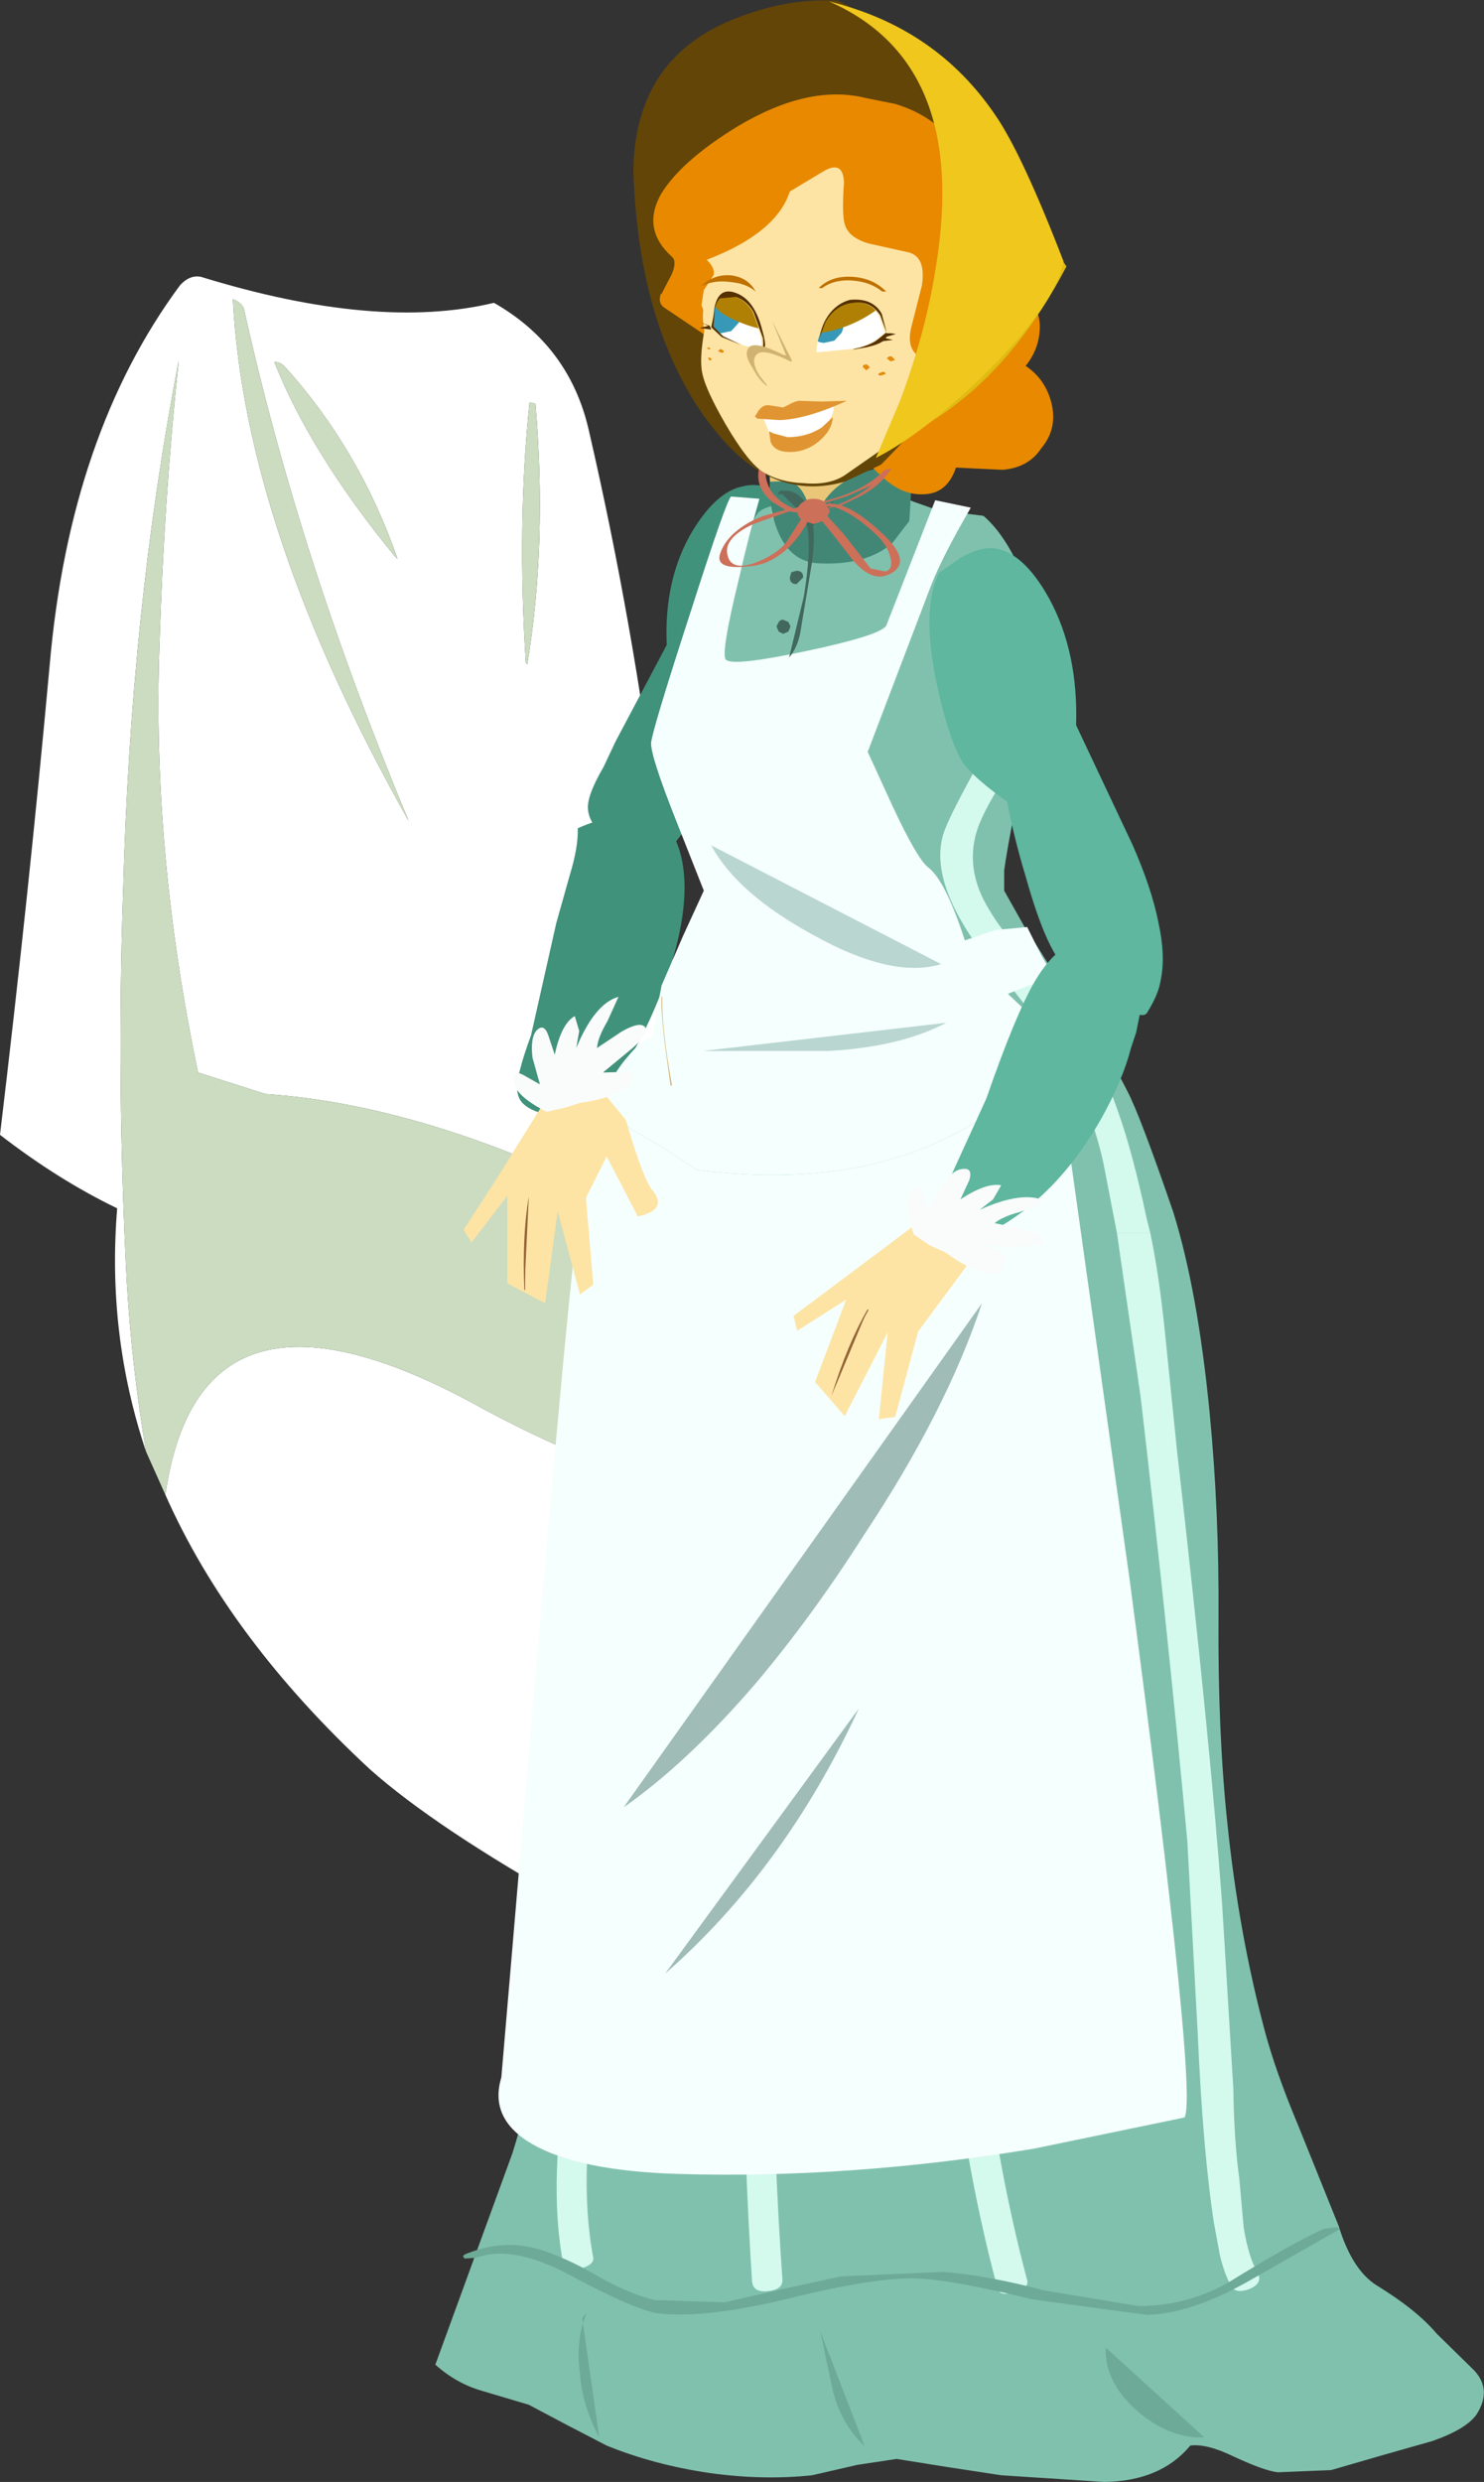 <?xml version="1.0" encoding="UTF-8" standalone="no"?>
<svg xmlns:xlink="http://www.w3.org/1999/xlink" height="167.2px" width="100.05px" xmlns="http://www.w3.org/2000/svg">
  <rect width="100%" height="100%" fill="#333333" stroke="none"/>
  <g transform="matrix(1.0, 0.0, 0.0, 1.0, -22.8, 0.0)">
    <path d="M41.3 24.4 Q43.75 30.55 49.4 37.45 L49.6 37.65 Q47.05 30.3 42.0 24.7 41.65 24.35 41.3 24.4 M58.5 27.1 Q57.65 35.25 58.25 44.65 L58.35 44.75 Q59.7 36.6 58.9 27.2 L58.5 27.1 M32.65 97.8 Q30.0 89.9 30.7 81.4 26.75 79.5 22.8 76.45 24.75 60.15 26.15 44.8 27.5 29.25 34.95 19.2 35.6 18.5 36.35 18.65 48.2 22.3 56.1 20.4 61.2 23.3 62.5 29.0 68.6 55.4 69.15 83.2 L68.6 83.1 Q53.2 74.55 40.7 73.7 L36.15 72.25 Q33.05 57.45 33.55 43.5 33.85 33.65 34.85 24.3 31.6 41.1 31.1 60.1 30.65 73.0 31.35 86.4 31.7 92.2 32.65 97.8 M63.4 98.6 Q64.1 105.8 66.2 113.9 67.85 120.5 67.5 124.3 67.75 129.65 64.45 129.3 63.25 129.2 61.4 128.3 52.2 123.15 47.75 119.2 38.25 110.4 33.95 100.7 36.3 84.25 55.45 94.95 59.85 97.3 63.4 98.6 M38.5 20.15 Q39.3 35.7 50.35 55.3 43.05 37.85 39.3 21.05 39.25 20.45 38.5 20.15" fill="#ffffff" fill-rule="evenodd" stroke="none"/>
    <path d="M58.5 27.1 L58.9 27.2 Q59.7 36.6 58.35 44.75 L58.25 44.65 Q57.65 35.25 58.5 27.1 M41.3 24.4 Q41.65 24.35 42.0 24.7 47.05 30.3 49.6 37.65 L49.4 37.45 Q43.75 30.55 41.3 24.4 M32.65 97.8 Q31.7 92.2 31.35 86.4 30.65 73.0 31.1 60.1 31.6 41.1 34.85 24.3 33.85 33.65 33.55 43.5 33.05 57.45 36.15 72.25 L40.7 73.7 Q53.2 74.55 68.6 83.1 L63.15 80.95 Q62.4 89.2 63.4 98.6 59.85 97.3 55.45 94.95 36.3 84.25 33.95 100.7 L32.65 97.8 M38.5 20.15 Q39.25 20.45 39.3 21.05 43.05 37.85 50.35 55.3 39.3 35.7 38.5 20.15" fill="#cbdcc0" fill-rule="evenodd" stroke="none"/>
    <path d="M61.75 55.8 Q64.15 54.7 67.0 54.9 L67.7 55.45 Q70.1 58.7 67.9 65.45 65.9 71.2 62.95 74.4 L62.3 75.1 59.95 75.15 Q58.4 74.85 57.9 74.15 57.45 73.45 57.85 72.1 58.05 71.25 58.6 69.75 L60.3 62.2 61.2 59.0 Q61.8 57.05 61.75 55.8" fill="#41927b" fill-rule="evenodd" stroke="none"/>
    <path d="M72.95 32.75 Q74.2 32.45 75.75 33.35 L77.1 34.2 Q78.3 36.5 77.2 41.0 76.3 44.75 75.3 45.95 L73.55 47.5 72.4 48.2 70.8 52.3 Q68.95 56.65 67.45 57.5 65.9 58.5 64.05 56.9 62.55 55.6 62.45 54.6 62.3 53.7 63.5 51.65 L64.3 49.95 67.75 43.45 Q67.55 39.0 69.5 35.75 71.15 33.05 72.95 32.75" fill="#41927b" fill-rule="evenodd" stroke="none"/>
    <path d="M93.0 68.55 Q96.2 68.25 98.8 73.5 99.65 75.1 101.9 81.65 103.55 86.95 104.35 95.15 105.0 101.85 104.95 109.0 104.9 116.7 105.55 122.85 106.3 130.1 108.0 136.55 108.75 139.45 110.35 143.25 L113.05 149.95 Q113.95 152.9 115.6 153.95 118.3 155.6 119.65 157.2 L122.2 159.7 Q123.4 161.0 122.35 162.65 121.65 163.65 119.35 164.45 L116.0 165.4 112.55 166.4 108.95 166.55 Q108.05 166.45 106.0 165.5 104.15 164.6 103.05 164.75 101.05 167.15 97.25 167.2 L90.3 166.75 86.7 166.2 83.25 165.65 80.6 166.05 77.55 166.75 Q74.25 167.1 70.65 166.6 66.9 166.05 63.7 164.75 L61.0 163.35 58.45 162.0 55.25 161.05 Q53.55 160.55 52.15 159.3 L57.35 145.05 Q59.35 138.7 59.85 130.2 L61.4 101.8 Q62.75 85.75 66.1 73.8 L93.0 68.55" fill="#80c1ad" fill-rule="evenodd" stroke="none"/>
    <path d="M85.95 34.35 L89.1 34.75 Q90.45 35.9 91.55 38.3 93.7 43.1 92.3 49.55 90.85 56.05 90.5 58.65 L90.5 60.0 91.85 62.4 Q95.0 67.15 97.5 72.25 102.4 82.4 100.4 87.8 99.6 89.65 94.25 90.3 L89.2 90.7 84.8 90.45 70.6 88.75 Q62.45 87.6 64.05 78.5 64.55 75.7 66.1 71.9 L67.6 68.05 Q67.8 66.85 69.6 63.05 L71.2 59.4 69.3 55.65 Q67.5 51.75 67.6 50.25 67.75 48.55 70.55 41.85 73.2 35.35 73.95 34.5 74.6 33.85 78.85 33.5 L82.95 33.2 84.4 33.8 85.95 34.35" fill="#80c1ad" fill-rule="evenodd" stroke="none"/>
    <path d="M91.8 44.05 Q92.9 40.1 92.85 44.1 92.8 48.05 92.55 48.8 L91.3 51.2 Q89.15 54.4 88.65 56.0 87.85 58.65 89.5 61.3 90.3 62.7 92.25 64.85 L95.05 68.35 Q96.95 71.3 98.2 74.95 99.15 77.6 100.1 82.05 L100.35 83.05 98.1 83.05 97.2 78.4 Q96.3 74.2 93.85 70.2 L91.2 66.8 88.5 63.45 Q85.35 58.9 86.5 55.9 87.0 54.6 88.85 51.3 90.7 48.0 91.8 44.05" fill="#d4f9ed" fill-rule="evenodd" stroke="none"/>
    <path d="M88.25 34.2 Q86.3 37.55 85.55 39.5 L81.3 50.65 82.95 54.25 Q84.65 57.9 85.4 58.45 86.55 59.35 87.85 63.35 L89.9 62.65 92.05 62.45 93.0 64.35 93.8 65.75 90.75 66.95 92.5 68.6 Q94.25 70.5 94.05 71.55 L94.05 71.65 94.1 71.8 88.8 75.45 Q81.1 80.3 69.75 78.8 67.5 77.25 65.25 76.0 L63.15 74.7 Q63.95 72.5 65.15 71.15 66.0 70.1 66.75 69.9 L67.4 66.4 68.85 63.05 70.25 60.0 68.45 55.45 Q66.6 50.8 66.7 50.0 66.85 48.95 69.35 41.25 71.85 33.45 72.1 33.45 L74.0 33.6 Q73.25 36.2 72.65 38.85 71.35 44.15 71.75 44.45 72.25 44.9 77.2 43.85 82.15 42.8 82.55 42.15 L85.85 33.7 88.25 34.2" fill="#f5fffd" fill-rule="evenodd" stroke="none"/>
    <path d="M98.1 83.05 L100.35 83.05 Q100.95 85.9 101.35 89.85 L102.15 97.7 Q104.4 117.35 105.2 128.35 L105.95 140.7 Q106.0 144.2 106.35 146.75 L106.65 150.05 Q106.95 152.0 107.6 153.15 107.95 153.8 107.05 154.2 106.1 154.55 105.8 154.0 105.35 153.2 105.05 151.95 L104.65 149.8 Q103.9 144.95 103.55 137.0 L102.85 124.05 Q101.55 110.0 99.7 94.1 L98.1 83.05" fill="#d4f9ed" fill-rule="evenodd" stroke="none"/>
    <path d="M70.75 56.95 L86.25 64.95 Q82.95 65.95 77.65 63.0 72.5 60.2 70.75 56.95" fill="#b9d6d0" fill-rule="evenodd" stroke="none"/>
    <path d="M81.0 29.2 L78.95 34.95 74.85 34.9 74.6 30.45 81.0 29.2" fill="#eac778" fill-rule="evenodd" stroke="none"/>
    <path d="M84.1 35.1 L82.95 36.6 Q81.2 38.1 78.0 37.95 75.8 37.85 75.0 35.1 74.65 33.8 74.7 32.45 L76.05 32.4 Q77.35 32.9 77.6 35.65 78.0 33.6 79.65 32.5 81.2 31.45 84.0 31.25 84.4 31.25 84.1 35.1" fill="#428775" fill-rule="evenodd" stroke="none"/>
    <path d="M75.85 33.05 Q76.35 33.1 76.75 33.45 78.0 34.5 77.55 37.85 L76.75 42.65 Q76.55 43.65 76.0 44.3 L77.0 40.15 Q77.7 35.75 76.9 34.65 L75.55 33.3 75.2 33.3 75.4 33.05 75.85 33.05" fill="#42685e" fill-rule="evenodd" stroke="none"/>
    <path d="M76.15 38.55 L76.5 38.45 Q76.95 38.45 76.95 38.9 L76.5 39.35 Q76.05 39.35 76.05 38.9 L76.15 38.55" fill="#42685e" fill-rule="evenodd" stroke="none"/>
    <path d="M75.3 41.9 Q75.4 41.75 75.6 41.75 L75.95 41.9 76.1 42.2 75.95 42.55 75.6 42.7 75.3 42.55 75.15 42.2 75.3 41.9" fill="#42685e" fill-rule="evenodd" stroke="none"/>
    <path d="M92.9 21.85 Q92.95 23.4 91.95 24.65 93.3 25.55 93.7 27.2 94.1 28.9 93.0 30.2 92.15 31.5 90.4 31.65 L87.25 31.5 Q86.65 33.3 85.0 33.3 83.55 33.35 82.2 32.05 80.7 30.75 80.45 29.2 80.2 27.4 81.85 26.25 L91.3 19.95 Q92.8 20.2 92.9 21.85" fill="#e88900" fill-rule="evenodd" stroke="none"/>
    <path d="M94.7 17.95 Q91.55 23.95 87.3 27.2 83.85 29.9 80.1 30.4 L81.05 7.3 Q84.4 8.85 88.85 12.35 93.35 15.85 94.7 17.95" fill="#e0bb12" fill-rule="evenodd" stroke="none"/>
    <path d="M79.3 0.05 L83.4 2.15 Q87.85 4.95 90.1 8.5 92.7 12.75 91.7 17.2 90.25 23.15 82.2 31.3 L79.75 32.45 Q76.75 33.3 74.2 31.85 72.15 30.75 70.0 27.65 65.8 21.4 65.5 11.4 65.65 3.8 72.5 1.2 75.95 -0.15 79.3 0.05" fill="#634508" fill-rule="evenodd" stroke="none"/>
    <path d="M70.8 21.4 L70.45 22.65 67.55 20.7 Q67.15 20.4 67.35 19.8 L71.25 19.4 70.8 21.4" fill="#e88900" fill-rule="evenodd" stroke="none"/>
    <path d="M77.45 35.65 Q77.6 34.5 79.05 33.75 L77.45 35.65" fill="#42685e" fill-rule="evenodd" stroke="none"/>
    <path d="M81.8 35.95 Q80.25 34.5 79.0 34.15 L78.25 34.4 79.7 36.0 81.5 38.3 82.5 38.5 Q83.0 38.35 82.85 37.65 82.65 36.7 81.8 35.95 M76.0 34.45 L73.6 35.3 Q71.55 36.25 71.85 37.4 72.1 38.5 73.75 37.9 75.15 37.35 75.8 36.55 L77.05 34.6 76.0 34.45 M77.15 34.2 L76.6 34.35 77.1 34.4 77.15 34.2 M78.45 34.1 Q78.3 34.1 78.45 34.0 L78.75 33.9 79.3 34.0 79.65 33.85 Q80.75 33.35 81.55 32.7 L79.85 33.45 77.65 34.1 78.15 34.35 78.9 34.15 78.45 34.1 M71.35 37.3 Q71.65 36.4 72.55 35.7 73.3 35.1 74.3 34.75 L75.75 34.35 74.85 33.8 Q73.65 32.8 74.0 31.45 L74.25 31.35 74.5 31.4 Q74.25 32.2 74.8 33.1 75.35 33.85 76.2 34.2 L76.3 34.25 78.6 33.7 Q81.1 33.05 82.45 31.65 L82.9 31.55 Q82.15 32.8 80.45 33.6 L79.5 34.05 Q80.65 34.4 82.3 35.95 84.5 38.0 82.6 38.75 81.55 39.15 80.35 37.8 L78.95 36.0 77.9 34.7 77.7 34.5 77.55 34.55 77.5 34.6 Q76.95 35.9 76.0 36.85 74.9 37.9 73.7 38.1 70.95 38.5 71.35 37.3" fill="#cc705a" fill-rule="evenodd" stroke="none"/>
    <path d="M76.9 33.85 Q77.2 33.6 77.65 33.6 78.1 33.6 78.45 33.85 L78.75 34.45 78.45 35.05 77.65 35.3 76.9 35.05 Q76.55 34.8 76.55 34.45 76.55 34.1 76.9 33.85" fill="#cc705a" fill-rule="evenodd" stroke="none"/>
    <path d="M86.9 15.75 Q87.65 19.85 86.3 24.95 85.55 27.5 83.15 29.65 L79.7 32.05 Q78.65 32.7 77.0 32.55 75.4 32.5 74.25 31.8 73.25 31.2 71.7 28.55 70.35 26.2 70.15 25.15 69.9 24.0 70.45 21.45 L69.9 20.1 Q69.3 18.65 69.25 18.2 69.15 16.9 69.7 15.45 70.05 14.35 70.6 13.75 L73.3 10.85 Q76.55 8.0 79.15 8.05 85.65 9.45 86.9 15.75" fill="#fde4a4" fill-rule="evenodd" stroke="none"/>
    <path d="M74.15 22.8 L74.15 23.5 Q72.5 23.35 71.45 22.65 L70.8 22.0 70.9 20.75 Q71.2 19.6 72.3 20.0 73.0 20.2 73.5 21.0 L74.15 22.8" fill="#ffffff" fill-rule="evenodd" stroke="none"/>
    <path d="M70.3 21.5 L70.45 20.75 Q70.85 20.15 71.55 20.2 72.05 20.25 72.4 20.65 L72.7 21.45 72.6 21.75 72.1 22.3 71.4 22.45 Q70.8 22.4 70.45 21.95 L70.3 21.5" fill="#3799b7" fill-rule="evenodd" stroke="none"/>
    <path d="M82.45 22.4 Q81.65 23.25 80.3 23.5 L77.8 23.75 Q77.8 22.65 78.35 21.7 79.05 20.5 80.25 20.4 81.4 20.25 82.05 21.25 L82.45 22.35 82.45 22.4" fill="#ffffff" fill-rule="evenodd" stroke="none"/>
    <path d="M74.3 22.55 L74.15 22.8 73.5 21.0 74.2 21.5 74.3 22.45 74.3 22.55" fill="#fde4a4" fill-rule="evenodd" stroke="none"/>
    <path d="M86.65 9.1 Q91.0 13.6 86.35 24.3 83.55 24.4 84.3 21.8 L84.95 19.25 Q85.25 17.3 84.05 17.0 L81.35 16.4 Q80.0 16.0 79.75 15.1 79.55 14.4 79.7 12.3 79.65 10.75 78.3 11.55 L76.05 12.9 Q75.15 15.7 70.45 17.5 71.05 18.1 70.9 18.55 L70.25 19.55 70.05 20.85 67.4 19.8 68.1 18.45 Q68.45 17.6 68.1 17.3 66.05 15.45 67.35 13.1 68.7 10.85 72.55 8.5 77.35 5.65 81.15 6.6 L83.15 7.0 Q85.3 7.65 86.65 9.1" fill="#e88900" fill-rule="evenodd" stroke="none"/>
    <path d="M77.25 22.15 L77.4 21.4 Q77.8 20.8 78.5 20.85 79.0 20.9 79.35 21.3 L79.65 22.1 79.55 22.4 79.05 22.95 78.35 23.1 Q77.75 23.05 77.4 22.6 L77.25 22.15" fill="#3799b7" fill-rule="evenodd" stroke="none"/>
    <path d="M82.0 20.8 Q80.05 22.25 77.6 22.5 L75.45 22.4 74.05 22.15 Q73.0 21.9 72.1 21.45 71.4 21.15 70.95 20.6 L70.75 20.3 Q70.9 19.65 71.25 19.15 72.4 17.85 74.45 18.0 77.95 17.65 80.65 18.8 L81.3 18.9 Q81.0 18.5 80.6 18.7 L80.5 18.7 80.5 18.55 80.6 18.35 Q81.8 18.8 82.15 19.6 82.85 20.15 82.0 20.8 M77.85 22.15 L77.75 21.9 77.7 22.15 77.85 22.15" fill="#af8003" fill-rule="evenodd" stroke="none"/>
    <path d="M82.1 21.25 Q81.45 20.25 80.3 20.4 79.1 20.5 78.4 21.7 L78.0 22.75 Q77.85 23.2 77.85 23.75 L80.2 23.55 80.25 23.55 80.35 23.5 Q81.7 23.25 82.5 22.4 L82.5 22.35 82.1 21.25 M83.75 19.9 Q84.45 22.85 83.05 25.25 82.5 26.3 81.25 26.45 L73.65 25.95 Q70.85 25.25 70.3 22.35 69.75 19.65 71.9 18.4 L72.55 18.0 73.65 17.55 Q78.25 17.05 82.5 18.45 83.55 18.8 83.75 19.9 M70.95 20.75 L70.9 21.3 70.9 21.35 70.85 21.95 70.85 22.0 71.5 22.65 73.0 23.3 74.1 23.5 74.2 23.5 74.2 22.8 73.55 21.0 Q73.05 20.2 72.35 20.0 71.25 19.6 70.95 20.75" fill="#fde4a4" fill-rule="evenodd" stroke="none"/>
    <path d="M82.55 22.35 L82.15 21.25 Q81.5 20.25 80.35 20.4 79.15 20.5 78.45 21.7 L78.05 22.75 Q78.15 22.15 78.4 21.65 79.0 20.5 80.1 20.2 81.65 20.05 82.25 21.15 L82.55 22.3 82.55 22.35 M82.55 22.4 Q82.8 23.05 81.2 23.4 L80.3 23.55 80.4 23.5 Q81.75 23.25 82.55 22.4 M72.45 19.75 Q73.6 20.2 74.05 21.85 74.5 23.5 74.25 23.5 L74.25 22.8 73.6 21.0 Q73.1 20.2 72.4 20.0 71.3 19.6 71.0 20.75 L70.95 21.3 71.0 20.6 Q71.3 19.3 72.45 19.75" fill="#563100" fill-rule="evenodd" stroke="none"/>
    <path d="M74.25 23.1 L74.2 23.4 74.05 22.45 74.25 23.1" fill="#fde4a4" fill-rule="evenodd" stroke="none"/>
    <path d="M71.55 22.65 L72.8 23.25 71.45 22.7 70.75 22.05 71.0 20.8 70.9 22.0 71.55 22.65 M74.3 23.4 L74.25 22.8 73.6 21.0 Q73.1 20.2 72.4 20.0 L71.35 20.1 Q71.75 19.65 72.3 19.8 73.5 20.1 74.05 21.75 74.55 23.4 74.3 23.4" fill="#563100" fill-rule="evenodd" stroke="none"/>
    <path d="M75.8 23.95 L74.85 21.6 76.2 24.3 74.5 26.0 Q73.95 25.6 73.55 24.8 72.9 23.85 73.3 23.4 73.7 22.95 75.6 23.9 L75.8 23.95" fill="#d1b371" fill-rule="evenodd" stroke="none"/>
    <path d="M74.0 25.3 Q73.4 24.3 73.8 23.9 74.2 23.4 76.1 24.35 L76.25 24.4 75.35 22.05 76.55 24.55 74.95 26.5 74.0 25.3" fill="#fde4a4" fill-rule="evenodd" stroke="none"/>
    <path d="M77.85 23.35 L77.8 23.05 78.0 22.55 77.85 23.35" fill="#fde4a4" fill-rule="evenodd" stroke="none"/>
    <path d="M79.0 27.3 Q79.1 28.3 77.6 29.45 L75.8 29.65 74.75 29.35 74.25 28.15 79.0 27.3" fill="#ffffff" fill-rule="evenodd" stroke="none"/>
    <path d="M78.15 27.05 L79.9 27.0 Q77.15 28.25 75.35 28.3 L73.85 28.2 73.7 28.05 73.95 27.65 Q74.25 27.25 74.65 27.3 L75.6 27.45 76.0 27.25 Q76.35 27.05 76.65 27.0 L78.15 27.05" fill="#e09532" fill-rule="evenodd" stroke="none"/>
    <path d="M78.1 29.65 Q77.2 30.45 76.05 30.45 75.0 30.45 74.75 29.75 L74.65 29.05 74.95 29.2 75.9 29.45 Q77.2 29.45 78.2 28.8 L78.95 28.1 Q78.9 28.95 78.1 29.65" fill="#e09532" fill-rule="evenodd" stroke="none"/>
    <path d="M82.9 24.0 L83.15 24.25 82.85 24.35 82.6 24.15 Q82.65 24.0 82.9 24.0" fill="#e58b0a" fill-rule="evenodd" stroke="none"/>
    <path d="M81.25 24.55 L81.45 24.75 81.2 24.95 80.95 24.7 Q81.0 24.55 81.25 24.55" fill="#e58b0a" fill-rule="evenodd" stroke="none"/>
    <path d="M82.3 25.05 Q82.5 25.05 82.5 25.2 L82.2 25.3 Q81.95 25.3 82.05 25.15 L82.3 25.05" fill="#e58b0a" fill-rule="evenodd" stroke="none"/>
    <path d="M71.4 23.5 L71.6 23.65 Q71.6 23.8 71.4 23.75 L71.2 23.65 71.4 23.5" fill="#e58b0a" fill-rule="evenodd" stroke="none"/>
    <path d="M70.6 23.4 L70.7 23.5 70.6 23.55 70.45 23.45 70.6 23.4" fill="#e58b0a" fill-rule="evenodd" stroke="none"/>
    <path d="M70.65 24.1 L70.8 24.2 70.65 24.3 70.55 24.15 Q70.55 24.05 70.65 24.1" fill="#e58b0a" fill-rule="evenodd" stroke="none"/>
    <path d="M82.85 22.45 L83.2 22.5 82.35 22.75 83.0 22.9 81.75 23.05 82.5 22.45 82.85 22.45" fill="#563100" fill-rule="evenodd" stroke="none"/>
    <path d="M78.0 19.4 Q78.85 18.55 80.3 18.65 81.7 18.75 82.55 19.65 L78.0 19.4" fill="#bf7100" fill-rule="evenodd" stroke="none"/>
    <path d="M77.95 19.65 Q78.8 18.8 80.25 18.9 81.7 19.0 82.55 19.9 L77.95 19.65" fill="#fde4a4" fill-rule="evenodd" stroke="none"/>
    <path d="M70.75 22.2 L69.95 22.1 70.55 21.95 70.0 21.7 70.65 21.95 70.75 22.2" fill="#563100" fill-rule="evenodd" stroke="none"/>
    <path d="M89.9 7.75 Q91.7 10.35 94.5 17.6 94.0 20.45 89.35 25.05 85.1 29.2 81.85 30.85 L83.5 26.95 Q85.25 22.25 85.9 17.95 88.15 4.25 78.7 0.1 85.9 1.85 89.9 7.75" fill="#efc71d" fill-rule="evenodd" stroke="none"/>
    <path d="M70.2 70.8 L86.6 68.9 Q83.45 70.55 78.6 70.8 L70.2 70.8" fill="#b9d6d0" fill-rule="evenodd" stroke="none"/>
    <path d="M85.9 115.5 Q85.9 115.0 86.9 114.8 87.9 114.65 87.9 115.3 87.8 137.7 92.05 153.6 92.2 154.15 91.15 154.45 90.15 154.7 90.05 154.15 87.7 145.4 86.7 135.0 85.85 126.3 85.9 115.5" fill="#d4f9ed" fill-rule="evenodd" stroke="none"/>
    <path d="M72.85 136.4 Q72.75 130.3 72.8 119.1 72.8 118.35 73.85 118.25 74.85 118.15 74.85 118.95 L74.85 136.25 Q75.0 145.85 75.55 153.55 75.6 154.25 74.55 154.35 73.55 154.45 73.5 153.65 73.0 145.95 72.85 136.4" fill="#d4f9ed" fill-rule="evenodd" stroke="none"/>
    <path d="M62.8 130.9 L64.0 123.75 Q64.1 123.25 65.1 123.1 66.05 122.9 66.0 123.45 L64.75 130.55 63.3 137.75 Q61.7 146.4 62.8 152.1 62.85 152.6 61.85 152.85 60.9 153.1 60.8 152.65 59.65 146.85 61.3 138.15 L62.8 130.9" fill="#d4f9ed" fill-rule="evenodd" stroke="none"/>
    <path d="M94.1 71.8 L98.95 106.35 Q103.6 141.35 102.65 142.65 L92.5 144.75 Q80.05 146.8 68.5 146.45 61.85 146.25 58.7 144.45 55.75 142.75 56.6 139.95 L59.1 110.6 Q61.6 81.1 62.45 77.25 L63.15 74.7 65.25 76.0 Q67.5 77.25 69.75 78.8 81.1 80.3 88.8 75.45 L94.1 71.8" fill="#f5fffd" fill-rule="evenodd" stroke="none"/>
    <path d="M87.45 37.65 Q89.0 36.7 90.15 37.0 91.95 37.45 93.55 40.35 95.5 43.95 95.35 48.85 L99.15 56.9 Q100.45 59.85 100.9 62.15 101.4 64.4 101.05 66.05 100.9 67.0 100.15 68.2 99.85 68.75 98.2 67.65 L94.85 65.35 Q93.45 64.4 91.95 59.05 91.15 56.4 90.7 54.0 88.7 52.6 87.8 51.5 86.85 50.15 85.95 46.05 84.9 41.05 86.1 38.6 L87.45 37.65" fill="#5eb79e" fill-rule="evenodd" stroke="none"/>
    <path d="M105.8 153.65 Q109.85 151.15 112.05 150.15 L112.85 150.05 Q113.35 150.1 112.8 150.35 L106.75 153.8 Q103.05 155.85 100.15 155.95 L92.4 154.9 Q87.1 153.6 84.75 153.5 82.0 153.35 75.95 154.85 70.35 156.2 67.25 155.85 65.75 155.7 61.1 153.2 57.3 151.2 54.9 152.1 L54.15 152.15 Q53.8 151.95 54.45 151.75 56.55 150.95 58.65 151.4 60.35 151.8 62.7 153.1 65.05 154.5 66.95 154.95 L71.65 155.1 75.6 154.2 79.5 153.35 86.4 153.05 Q89.45 153.3 93.2 154.3 L99.55 155.35 Q102.95 155.35 105.8 153.65" fill="#6daa97" fill-rule="evenodd" stroke="none"/>
    <path d="M62.35 155.8 L62.1 156.5 63.2 164.2 Q62.05 162.05 61.9 159.9 61.65 158.05 62.1 156.5 L62.05 156.15 62.35 155.8" fill="#6daa97" fill-rule="evenodd" stroke="none"/>
    <path d="M81.1 164.8 Q79.5 163.3 78.95 161.05 L78.1 157.05 81.1 164.8" fill="#6daa97" fill-rule="evenodd" stroke="none"/>
    <path d="M104.0 164.2 Q101.65 164.3 99.45 162.4 97.25 160.45 97.35 158.15 L104.0 164.2" fill="#6daa97" fill-rule="evenodd" stroke="none"/>
    <path d="M73.75 113.4 Q69.2 118.7 64.85 121.75 L89.0 87.8 Q86.6 95.05 81.05 103.4 77.55 108.9 73.75 113.4" fill="#9fbcb6" fill-rule="evenodd" stroke="none"/>
    <path d="M67.65 132.95 L80.7 115.1 Q75.7 125.9 67.65 132.95" fill="#9fbcb6" fill-rule="evenodd" stroke="none"/>
    <path d="M67.4 67.15 L67.45 67.15 Q67.4 69.3 68.1 73.1 L68.05 73.15 68.0 73.1 67.6 70.15 Q67.35 67.95 67.4 67.15" fill="#d3b46e" fill-rule="evenodd" stroke="none"/>
    <path d="M85.85 81.55 L89.3 74.0 Q91.3 68.25 92.6 66.05 94.35 63.15 96.35 63.4 99.9 63.9 99.85 67.3 L99.4 69.55 99.05 70.6 Q98.5 72.75 97.05 75.35 94.1 80.55 89.75 82.9 86.05 84.85 85.6 83.4 85.35 82.65 85.85 81.55" fill="#5eb79e" fill-rule="evenodd" stroke="none"/>
    <path d="M72.05 19.0 Q71.0 18.85 70.15 19.25 L70.1 19.25 Q70.95 18.45 72.1 18.55 73.25 18.7 73.75 19.65 73.15 19.1 72.05 19.0" fill="#bf7100" fill-rule="evenodd" stroke="none"/>
    <path d="M86.25 81.2 L88.1 82.9 Q88.85 83.4 88.4 84.7 L84.7 89.7 83.15 95.45 82.05 95.6 82.65 89.75 79.75 95.4 77.75 93.1 79.85 87.55 76.55 89.65 76.3 88.65 86.25 81.2" fill="#fde4a4" fill-rule="evenodd" stroke="none"/>
    <path d="M78.85 94.05 Q80.2 90.2 81.3 88.2 L78.85 94.05" fill="#936337" fill-rule="evenodd" stroke="none"/>
    <path d="M81.3 88.2 L81.35 88.25 Q80.3 90.1 78.85 94.05 79.95 90.5 81.3 88.2" fill="#936337" fill-rule="evenodd" stroke="none"/>
    <path d="M54.05 82.85 L56.35 79.3 60.7 72.3 63.1 73.15 65.0 75.45 Q66.15 79.45 66.8 80.2 67.85 81.5 65.8 81.95 L63.7 77.9 62.3 80.7 62.8 86.55 61.9 87.2 60.4 81.6 59.55 87.8 57.0 86.45 57.0 80.55 54.6 83.7 54.05 82.85" fill="#fde4a4" fill-rule="evenodd" stroke="none"/>
    <path d="M58.15 86.9 Q58.1 82.85 58.45 80.65 L58.15 86.9" fill="#936337" fill-rule="evenodd" stroke="none"/>
    <path d="M58.45 80.65 L58.45 80.7 Q58.2 82.75 58.2 86.9 L58.15 86.9 Q58.0 83.2 58.45 80.65" fill="#936337" fill-rule="evenodd" stroke="none"/>
    <path d="M59.65 74.9 Q57.5 73.8 57.45 72.85 57.35 72.05 58.05 72.4 L59.2 73.05 58.7 71.25 Q58.55 69.95 58.95 69.45 59.45 68.9 59.75 69.7 L60.2 71.05 Q60.65 68.95 61.55 68.45 L61.85 69.45 61.65 70.6 Q62.9 67.6 64.5 67.15 L63.75 68.8 Q63.1 69.9 63.05 70.6 L64.7 69.5 Q66.1 68.7 66.35 69.3 66.45 69.8 65.15 70.85 L63.45 72.25 65.45 72.2 Q65.8 73.15 64.15 73.7 63.4 74.1 61.9 74.3 L60.95 74.6 60.1 74.8 59.65 74.9" fill="#fafcfc" fill-rule="evenodd" stroke="none"/>
    <path d="M84.4 83.15 Q83.65 80.85 84.25 80.15 84.75 79.55 85.05 80.3 L85.35 81.6 Q85.7 80.7 86.3 79.9 87.0 78.8 87.7 78.75 88.4 78.65 88.15 79.5 L87.55 80.8 Q89.3 79.65 90.3 79.85 L89.75 80.8 88.85 81.5 Q91.85 80.15 93.35 80.95 L91.55 81.65 Q90.4 81.95 89.85 82.4 L91.8 82.8 Q93.4 83.2 93.15 83.8 L91.2 84.05 89.0 83.85 Q90.8 84.3 90.5 85.3 90.1 86.2 88.45 85.5 87.7 85.2 86.5 84.35 L85.5 83.9 84.75 83.4 84.4 83.15" fill="#fafcfc" fill-rule="evenodd" stroke="none"/>
  </g>
</svg>

